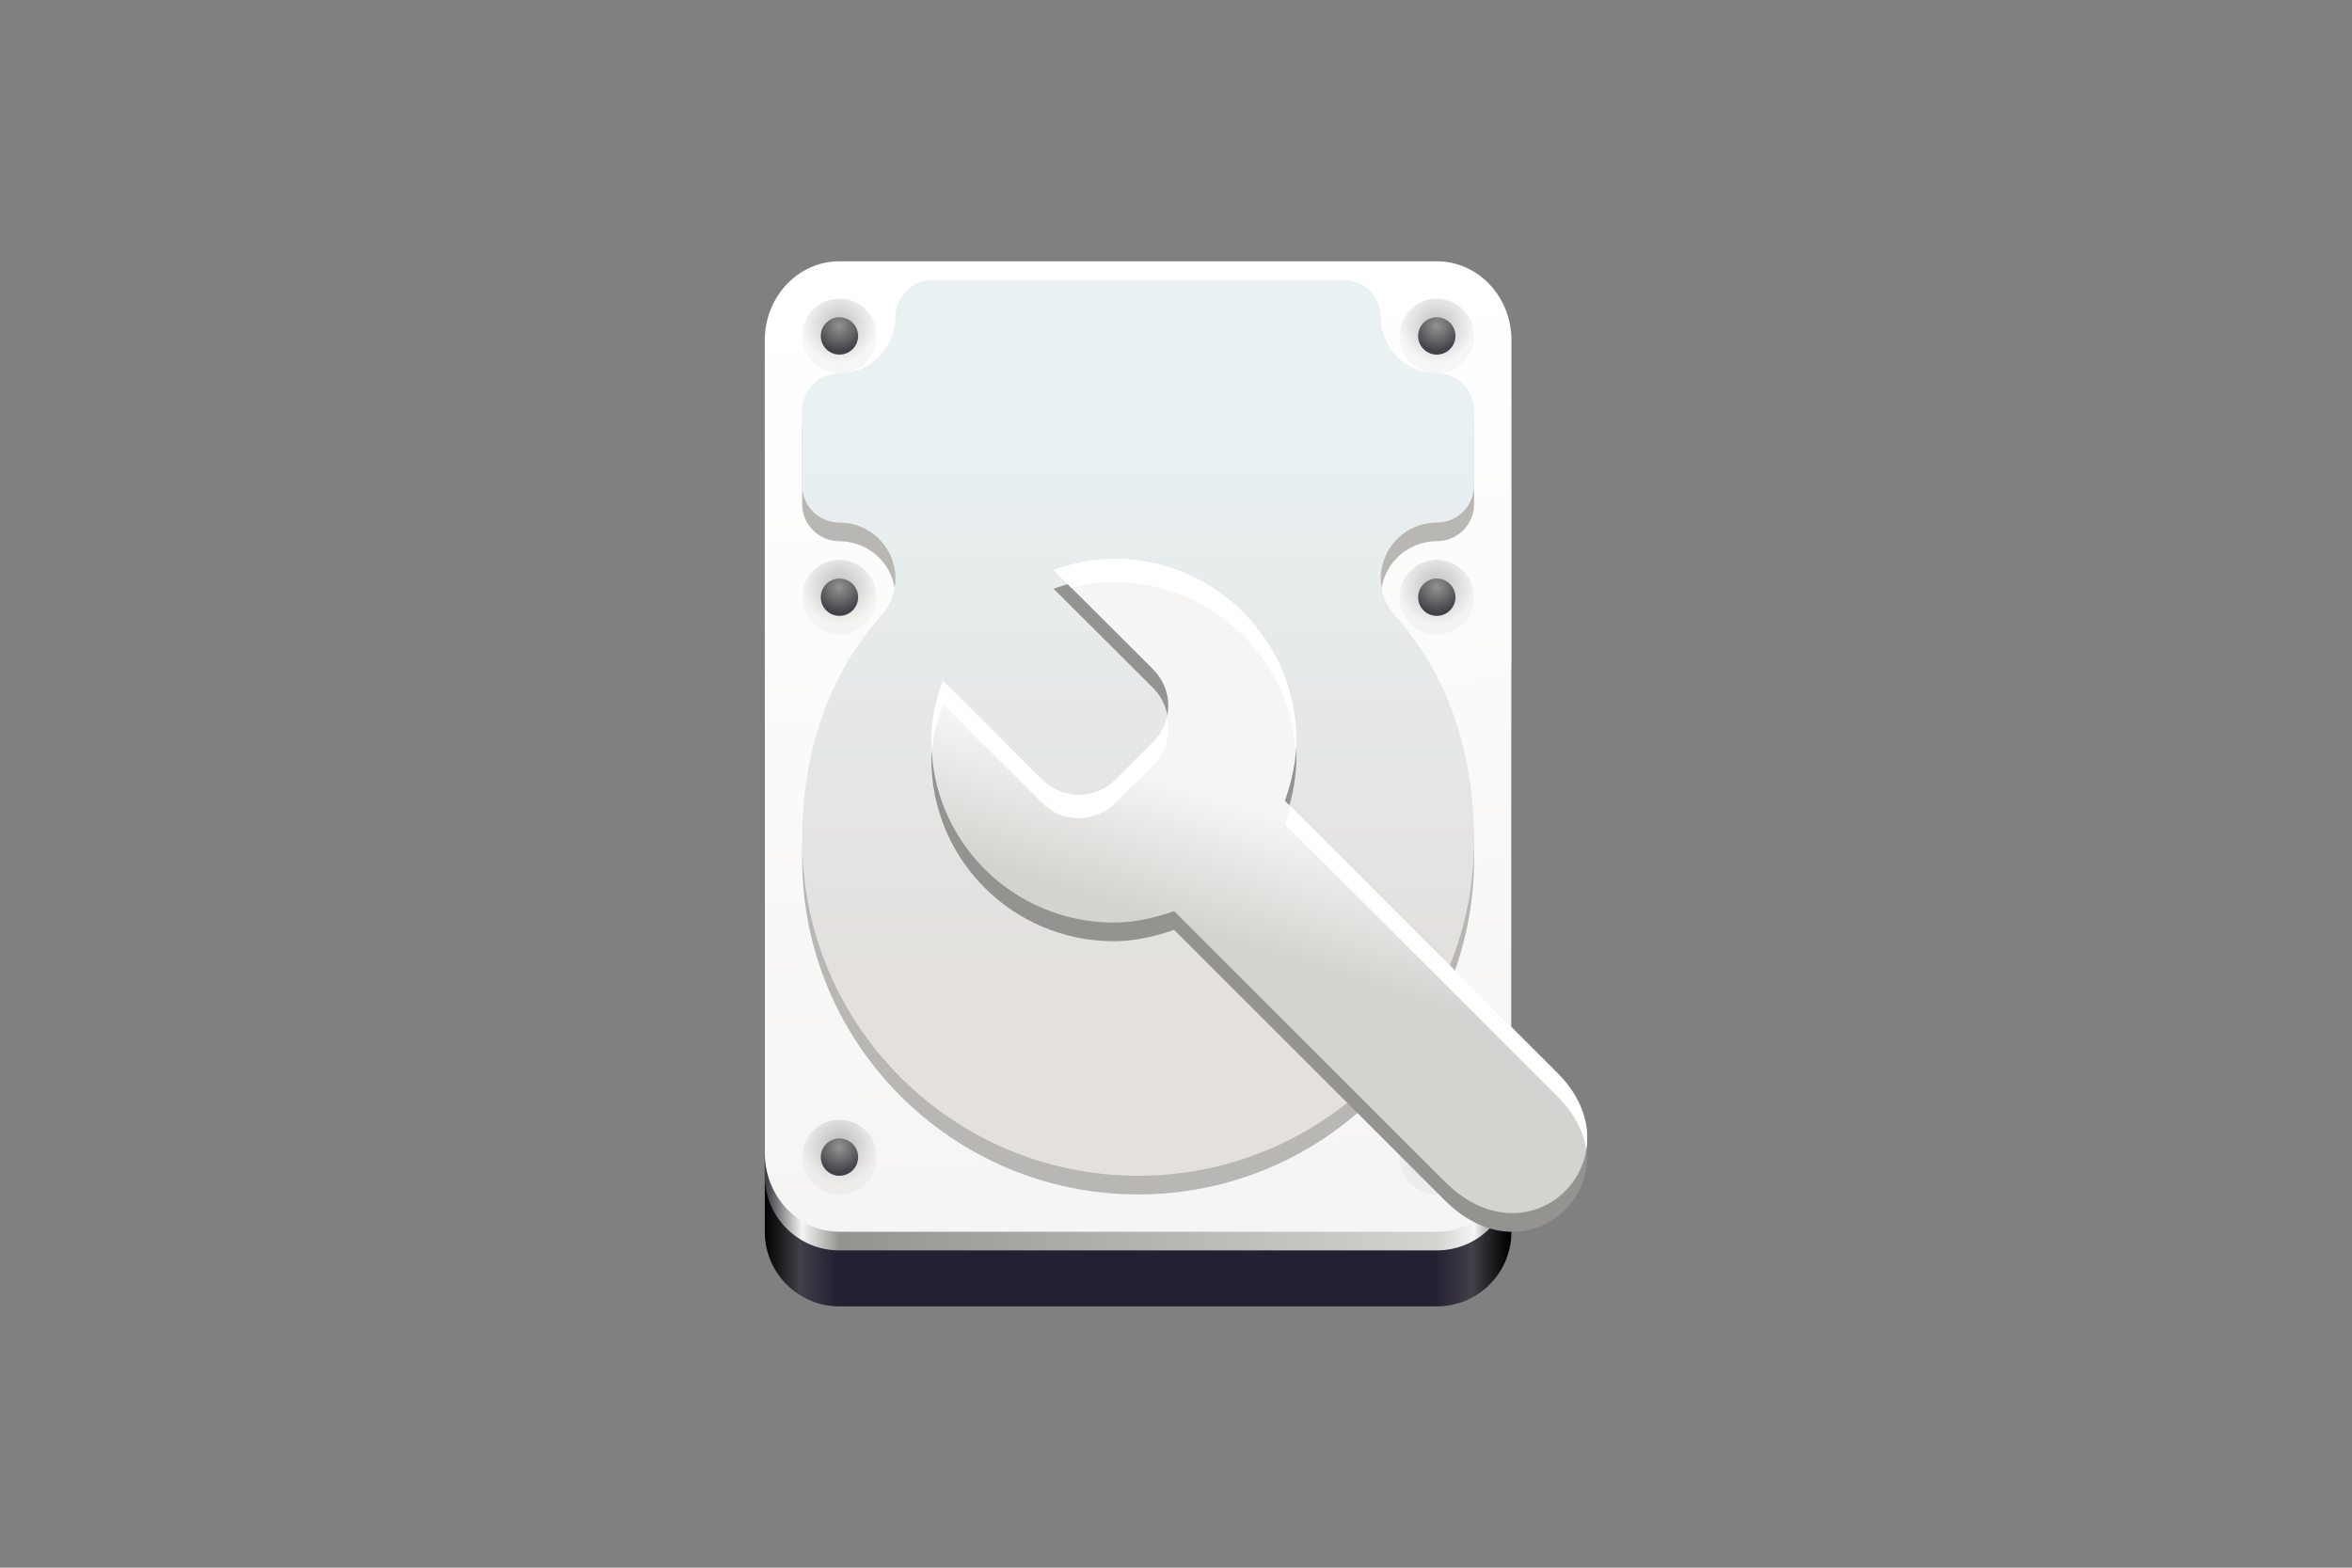 <?xml version="1.0" encoding="UTF-8"?>
<svg xmlns="http://www.w3.org/2000/svg" width="1200" height="800" viewBox="0 0 1200 800" fill="none">
  <rect x="0" y="0" width="1200" height="800" fill="#808080" stroke="none"/>
  <path d="M733.056 333.334H428.294C407.255 333.334 390.199 350.39 390.199 371.429V628.572C390.199 649.612 407.255 666.667 428.294 666.667H733.056C754.096 666.667 771.152 649.612 771.152 628.572V371.429C771.152 350.39 754.096 333.334 733.056 333.334Z" fill="url(#paint0_linear_358_18180)"></path>
  <path d="M733.056 304.762H428.294C407.255 304.762 390.199 321.818 390.199 342.857V600C390.199 621.039 407.255 638.095 428.294 638.095H733.056C754.096 638.095 771.152 621.039 771.152 600V342.857C771.152 321.818 754.096 304.762 733.056 304.762Z" fill="url(#paint1_linear_358_18180)"></path>
  <path d="M733.056 133.334H428.294C407.255 133.334 390.199 151.364 390.199 173.606V588.3C390.199 610.542 407.255 628.572 428.294 628.572H733.056C754.096 628.572 771.152 610.542 771.152 588.3V173.606C771.152 151.364 754.096 133.334 733.056 133.334Z" fill="url(#paint2_linear_358_18180)"></path>
  <path d="M428.294 609.525C438.813 609.525 447.341 600.997 447.341 590.477C447.341 579.958 438.813 571.43 428.294 571.43C417.774 571.43 409.246 579.958 409.246 590.477C409.246 600.997 417.774 609.525 428.294 609.525Z" fill="url(#paint3_radial_358_18180)"></path>
  <path d="M428.293 600.001C433.553 600.001 437.817 595.737 437.817 590.477C437.817 585.217 433.553 580.953 428.293 580.953C423.033 580.953 418.77 585.217 418.77 590.477C418.77 595.737 423.033 600.001 428.293 600.001Z" fill="url(#paint4_radial_358_18180)"></path>
  <path d="M475.913 152.381C465.36 152.381 456.865 160.876 456.865 171.428C456.865 187.208 444.073 200 428.294 200C417.741 200 409.246 208.495 409.246 219.048V257.143C409.246 267.695 417.741 276.19 428.294 276.19C444.073 276.19 456.865 288.982 456.865 304.762C456.852 311.796 454.245 318.578 449.543 323.809C421.342 355.203 409.314 395.895 409.246 438.095C409.246 532.772 485.997 609.524 580.675 609.524C675.352 609.524 752.103 532.772 752.103 438.095C752.027 395.891 740.013 355.198 711.801 323.809C707.101 318.577 704.496 311.795 704.484 304.762C704.484 288.982 717.276 276.19 733.056 276.19C743.608 276.19 752.103 267.695 752.103 257.143V219.048C752.103 208.495 743.608 200 733.056 200C717.276 200 704.484 187.208 704.484 171.428C704.484 160.876 695.989 152.381 685.437 152.381H475.913ZM580.675 419.048C588.252 419.048 595.52 422.058 600.878 427.416C606.236 432.774 609.246 440.041 609.246 447.619C609.246 455.197 606.236 462.464 600.878 467.822C595.52 473.18 588.252 476.19 580.675 476.19C573.097 476.19 565.83 473.18 560.472 467.822C555.113 462.464 552.103 455.197 552.103 447.619C552.103 440.041 555.113 432.774 560.472 427.416C565.83 422.058 573.097 419.048 580.675 419.048Z" fill="#B9B7B4"></path>
  <path d="M475.913 142.857C465.36 142.857 456.865 151.353 456.865 161.905C456.865 177.685 444.073 190.476 428.294 190.476C417.741 190.476 409.246 198.972 409.246 209.524V247.619C409.246 258.172 417.741 266.667 428.294 266.667C444.073 266.667 456.865 279.459 456.865 295.238C456.852 302.272 454.245 309.054 449.543 314.286C421.342 345.679 409.314 386.372 409.246 428.572C409.246 523.249 485.997 600 580.675 600C675.352 600 752.103 523.249 752.103 428.572C752.027 386.368 740.013 345.675 711.801 314.286C707.101 309.054 704.496 302.272 704.484 295.238C704.484 279.459 717.276 266.667 733.056 266.667C743.608 266.667 752.103 258.172 752.103 247.619V209.524C752.103 198.972 743.608 190.476 733.056 190.476C717.276 190.476 704.484 177.685 704.484 161.905C704.484 151.353 695.989 142.857 685.437 142.857H475.913ZM580.675 409.524C588.252 409.524 595.52 412.534 600.878 417.892C606.236 423.251 609.246 430.518 609.246 438.096C609.246 445.673 606.236 452.94 600.878 458.299C595.52 463.657 588.252 466.667 580.675 466.667C573.097 466.667 565.83 463.657 560.472 458.299C555.113 452.94 552.103 445.673 552.103 438.096C552.103 430.518 555.113 423.251 560.472 417.892C565.83 412.534 573.097 409.524 580.675 409.524Z" fill="url(#paint5_linear_358_18180)"></path>
  <path d="M733.055 609.525C743.575 609.525 752.103 600.997 752.103 590.477C752.103 579.958 743.575 571.43 733.055 571.43C722.536 571.43 714.008 579.958 714.008 590.477C714.008 600.997 722.536 609.525 733.055 609.525Z" fill="url(#paint6_radial_358_18180)"></path>
  <path d="M733.055 600.001C738.315 600.001 742.579 595.737 742.579 590.477C742.579 585.217 738.315 580.953 733.055 580.953C727.795 580.953 723.531 585.217 723.531 590.477C723.531 595.737 727.795 600.001 733.055 600.001Z" fill="url(#paint7_radial_358_18180)"></path>
  <path d="M733.055 323.81C743.575 323.81 752.103 315.282 752.103 304.762C752.103 294.243 743.575 285.715 733.055 285.715C722.536 285.715 714.008 294.243 714.008 304.762C714.008 315.282 722.536 323.81 733.055 323.81Z" fill="url(#paint8_radial_358_18180)"></path>
  <path d="M733.055 314.286C738.315 314.286 742.579 310.022 742.579 304.762C742.579 299.502 738.315 295.238 733.055 295.238C727.795 295.238 723.531 299.502 723.531 304.762C723.531 310.022 727.795 314.286 733.055 314.286Z" fill="url(#paint9_radial_358_18180)"></path>
  <path d="M733.055 190.476C743.575 190.476 752.103 181.948 752.103 171.428C752.103 160.909 743.575 152.381 733.055 152.381C722.536 152.381 714.008 160.909 714.008 171.428C714.008 181.948 722.536 190.476 733.055 190.476Z" fill="url(#paint10_radial_358_18180)"></path>
  <path d="M733.055 180.952C738.315 180.952 742.579 176.688 742.579 171.428C742.579 166.168 738.315 161.904 733.055 161.904C727.795 161.904 723.531 166.168 723.531 171.428C723.531 176.688 727.795 180.952 733.055 180.952Z" fill="url(#paint11_radial_358_18180)"></path>
  <path d="M428.294 190.476C438.813 190.476 447.341 181.948 447.341 171.428C447.341 160.909 438.813 152.381 428.294 152.381C417.774 152.381 409.246 160.909 409.246 171.428C409.246 181.948 417.774 190.476 428.294 190.476Z" fill="url(#paint12_radial_358_18180)"></path>
  <path d="M428.293 180.952C433.553 180.952 437.817 176.688 437.817 171.428C437.817 166.168 433.553 161.904 428.293 161.904C423.033 161.904 418.77 166.168 418.77 171.428C418.77 176.688 423.033 180.952 428.293 180.952Z" fill="url(#paint13_radial_358_18180)"></path>
  <path d="M428.294 323.81C438.813 323.81 447.341 315.282 447.341 304.762C447.341 294.243 438.813 285.715 428.294 285.715C417.774 285.715 409.246 294.243 409.246 304.762C409.246 315.282 417.774 323.81 428.294 323.81Z" fill="url(#paint14_radial_358_18180)"></path>
  <path d="M428.293 314.286C433.553 314.286 437.817 310.022 437.817 304.762C437.817 299.502 433.553 295.238 428.293 295.238C423.033 295.238 418.77 299.502 418.77 304.762C418.77 310.022 423.033 314.286 428.293 314.286Z" fill="url(#paint15_radial_358_18180)"></path>
  <path d="M568.29 294.621C557.548 294.621 547.136 297.086 537.535 300.424L588.24 350.991C598.66 361.382 598.66 377.902 588.24 388.294L569.121 407.36C558.701 417.751 542.136 417.751 531.716 407.36L481.01 356.793C477.662 366.368 475.191 376.752 475.191 387.465C475.191 438.741 516.873 480.308 568.29 480.308C579.033 480.308 589.445 477.843 599.046 474.505L737.155 612.527C781.547 656.92 837.191 599.668 794.51 556.987L655.57 418.136C658.918 408.562 661.389 398.178 661.389 387.465C661.389 336.189 619.708 294.621 568.29 294.621Z" fill="#949390"></path>
  <path d="M568.29 285.098C557.548 285.098 547.136 287.562 537.535 290.901L588.24 341.468C598.66 351.859 598.66 368.379 588.24 378.77L569.121 397.837C558.701 408.228 542.136 408.228 531.716 397.837L481.01 347.27C477.662 356.844 475.191 367.228 475.191 377.941C475.191 429.218 516.873 470.784 568.29 470.784C579.033 470.784 589.445 468.32 599.046 464.982L737.155 603.003C781.547 647.396 837.191 590.144 794.51 547.463L655.57 408.613C658.918 399.038 661.389 388.654 661.389 377.941C661.389 326.665 619.708 285.098 568.29 285.098Z" fill="url(#paint16_linear_358_18180)"></path>
  <path d="M568.29 285.1C557.548 285.1 547.135 287.562 537.533 290.901L546.678 300.02C553.621 298.194 560.874 297.004 568.29 297.004C617.522 297.004 657.821 335.114 661.16 383.365C661.294 381.567 661.387 379.762 661.387 377.943C661.387 326.667 619.707 285.1 568.29 285.1ZM481.009 347.272C477.661 356.846 475.191 367.23 475.191 377.943C475.191 380.122 475.271 382.283 475.42 384.425C476.078 375.636 478.23 367.125 481.009 359.177L531.716 409.741C542.136 420.133 558.7 420.133 569.121 409.741L588.24 390.675C594.998 383.937 597.366 374.623 595.36 366.073C594.272 370.708 591.903 375.118 588.24 378.771L569.121 397.837C558.7 408.228 542.136 408.228 531.716 397.837L481.009 347.272ZM658.362 411.404C657.549 414.477 656.618 417.517 655.569 420.518L794.509 559.37C803.323 568.184 807.938 577.619 809.33 586.653C811.258 574.368 807.307 560.263 794.509 547.465L658.362 411.404Z" fill="white"></path>
  <defs>
    <linearGradient id="paint0_linear_358_18180" x1="390.199" y1="638.113" x2="769.961" y2="638.113" gradientUnits="userSpaceOnUse">
      <stop></stop>
      <stop offset="0.047" stop-color="#424048"></stop>
      <stop offset="0.097" stop-color="#241F31"></stop>
      <stop offset="0.9" stop-color="#241F31"></stop>
      <stop offset="0.95" stop-color="#424048"></stop>
      <stop offset="1"></stop>
    </linearGradient>
    <linearGradient id="paint1_linear_358_18180" x1="391.39" y1="429.775" x2="771.152" y2="429.775" gradientUnits="userSpaceOnUse">
      <stop stop-color="#424048"></stop>
      <stop offset="0.047" stop-color="#F6F5F4"></stop>
      <stop offset="0.097" stop-color="#949390"></stop>
      <stop offset="0.9" stop-color="#D5D3CF"></stop>
      <stop offset="0.95" stop-color="#F6F5F4"></stop>
      <stop offset="1" stop-color="#424048"></stop>
    </linearGradient>
    <linearGradient id="paint2_linear_358_18180" x1="689.009" y1="605.953" x2="660.437" y2="142.858" gradientUnits="userSpaceOnUse">
      <stop stop-color="#F6F5F4"></stop>
      <stop offset="1" stop-color="white"></stop>
    </linearGradient>
    <radialGradient id="paint3_radial_358_18180" cx="0" cy="0" r="1" gradientUnits="userSpaceOnUse" gradientTransform="translate(428.294 585.216) scale(19.048)">
      <stop stop-opacity="0.251"></stop>
      <stop offset="1" stop-opacity="0.031"></stop>
    </radialGradient>
    <radialGradient id="paint4_radial_358_18180" cx="0" cy="0" r="1" gradientUnits="userSpaceOnUse" gradientTransform="translate(428.293 585.426) scale(13.101)">
      <stop stop-color="#949390"></stop>
      <stop offset="1" stop-color="#424048"></stop>
    </radialGradient>
    <linearGradient id="paint5_linear_358_18180" x1="572.341" y1="496.429" x2="572.341" y2="214.102" gradientUnits="userSpaceOnUse">
      <stop stop-color="#E3E0DD"></stop>
      <stop offset="1" stop-color="#E9F1F3"></stop>
    </linearGradient>
    <radialGradient id="paint6_radial_358_18180" cx="0" cy="0" r="1" gradientUnits="userSpaceOnUse" gradientTransform="translate(733.055 585.216) scale(19.048)">
      <stop stop-opacity="0.251"></stop>
      <stop offset="1" stop-opacity="0.031"></stop>
    </radialGradient>
    <radialGradient id="paint7_radial_358_18180" cx="0" cy="0" r="1" gradientUnits="userSpaceOnUse" gradientTransform="translate(733.055 585.426) scale(13.101)">
      <stop stop-color="#949390"></stop>
      <stop offset="1" stop-color="#424048"></stop>
    </radialGradient>
    <radialGradient id="paint8_radial_358_18180" cx="0" cy="0" r="1" gradientUnits="userSpaceOnUse" gradientTransform="translate(733.055 299.501) scale(19.048)">
      <stop stop-opacity="0.251"></stop>
      <stop offset="1" stop-opacity="0.031"></stop>
    </radialGradient>
    <radialGradient id="paint9_radial_358_18180" cx="0" cy="0" r="1" gradientUnits="userSpaceOnUse" gradientTransform="translate(733.055 299.711) scale(13.101)">
      <stop stop-color="#949390"></stop>
      <stop offset="1" stop-color="#424048"></stop>
    </radialGradient>
    <radialGradient id="paint10_radial_358_18180" cx="0" cy="0" r="1" gradientUnits="userSpaceOnUse" gradientTransform="translate(733.055 166.167) scale(19.048)">
      <stop stop-opacity="0.251"></stop>
      <stop offset="1" stop-opacity="0.031"></stop>
    </radialGradient>
    <radialGradient id="paint11_radial_358_18180" cx="0" cy="0" r="1" gradientUnits="userSpaceOnUse" gradientTransform="translate(733.055 166.377) scale(13.101)">
      <stop stop-color="#949390"></stop>
      <stop offset="1" stop-color="#424048"></stop>
    </radialGradient>
    <radialGradient id="paint12_radial_358_18180" cx="0" cy="0" r="1" gradientUnits="userSpaceOnUse" gradientTransform="translate(428.294 166.167) scale(19.048)">
      <stop stop-opacity="0.251"></stop>
      <stop offset="1" stop-opacity="0.031"></stop>
    </radialGradient>
    <radialGradient id="paint13_radial_358_18180" cx="0" cy="0" r="1" gradientUnits="userSpaceOnUse" gradientTransform="translate(428.293 166.377) scale(13.101)">
      <stop stop-color="#949390"></stop>
      <stop offset="1" stop-color="#424048"></stop>
    </radialGradient>
    <radialGradient id="paint14_radial_358_18180" cx="0" cy="0" r="1" gradientUnits="userSpaceOnUse" gradientTransform="translate(428.294 299.501) scale(19.048)">
      <stop stop-opacity="0.251"></stop>
      <stop offset="1" stop-opacity="0.031"></stop>
    </radialGradient>
    <radialGradient id="paint15_radial_358_18180" cx="0" cy="0" r="1" gradientUnits="userSpaceOnUse" gradientTransform="translate(428.293 299.711) scale(13.101)">
      <stop stop-color="#949390"></stop>
      <stop offset="1" stop-color="#424048"></stop>
    </radialGradient>
    <linearGradient id="paint16_linear_358_18180" x1="634.99" y1="483.06" x2="655.571" y2="418.136" gradientUnits="userSpaceOnUse">
      <stop stop-color="#D5D3CF"></stop>
      <stop offset="1" stop-color="#F6F5F4"></stop>
    </linearGradient>
  </defs>
</svg>
